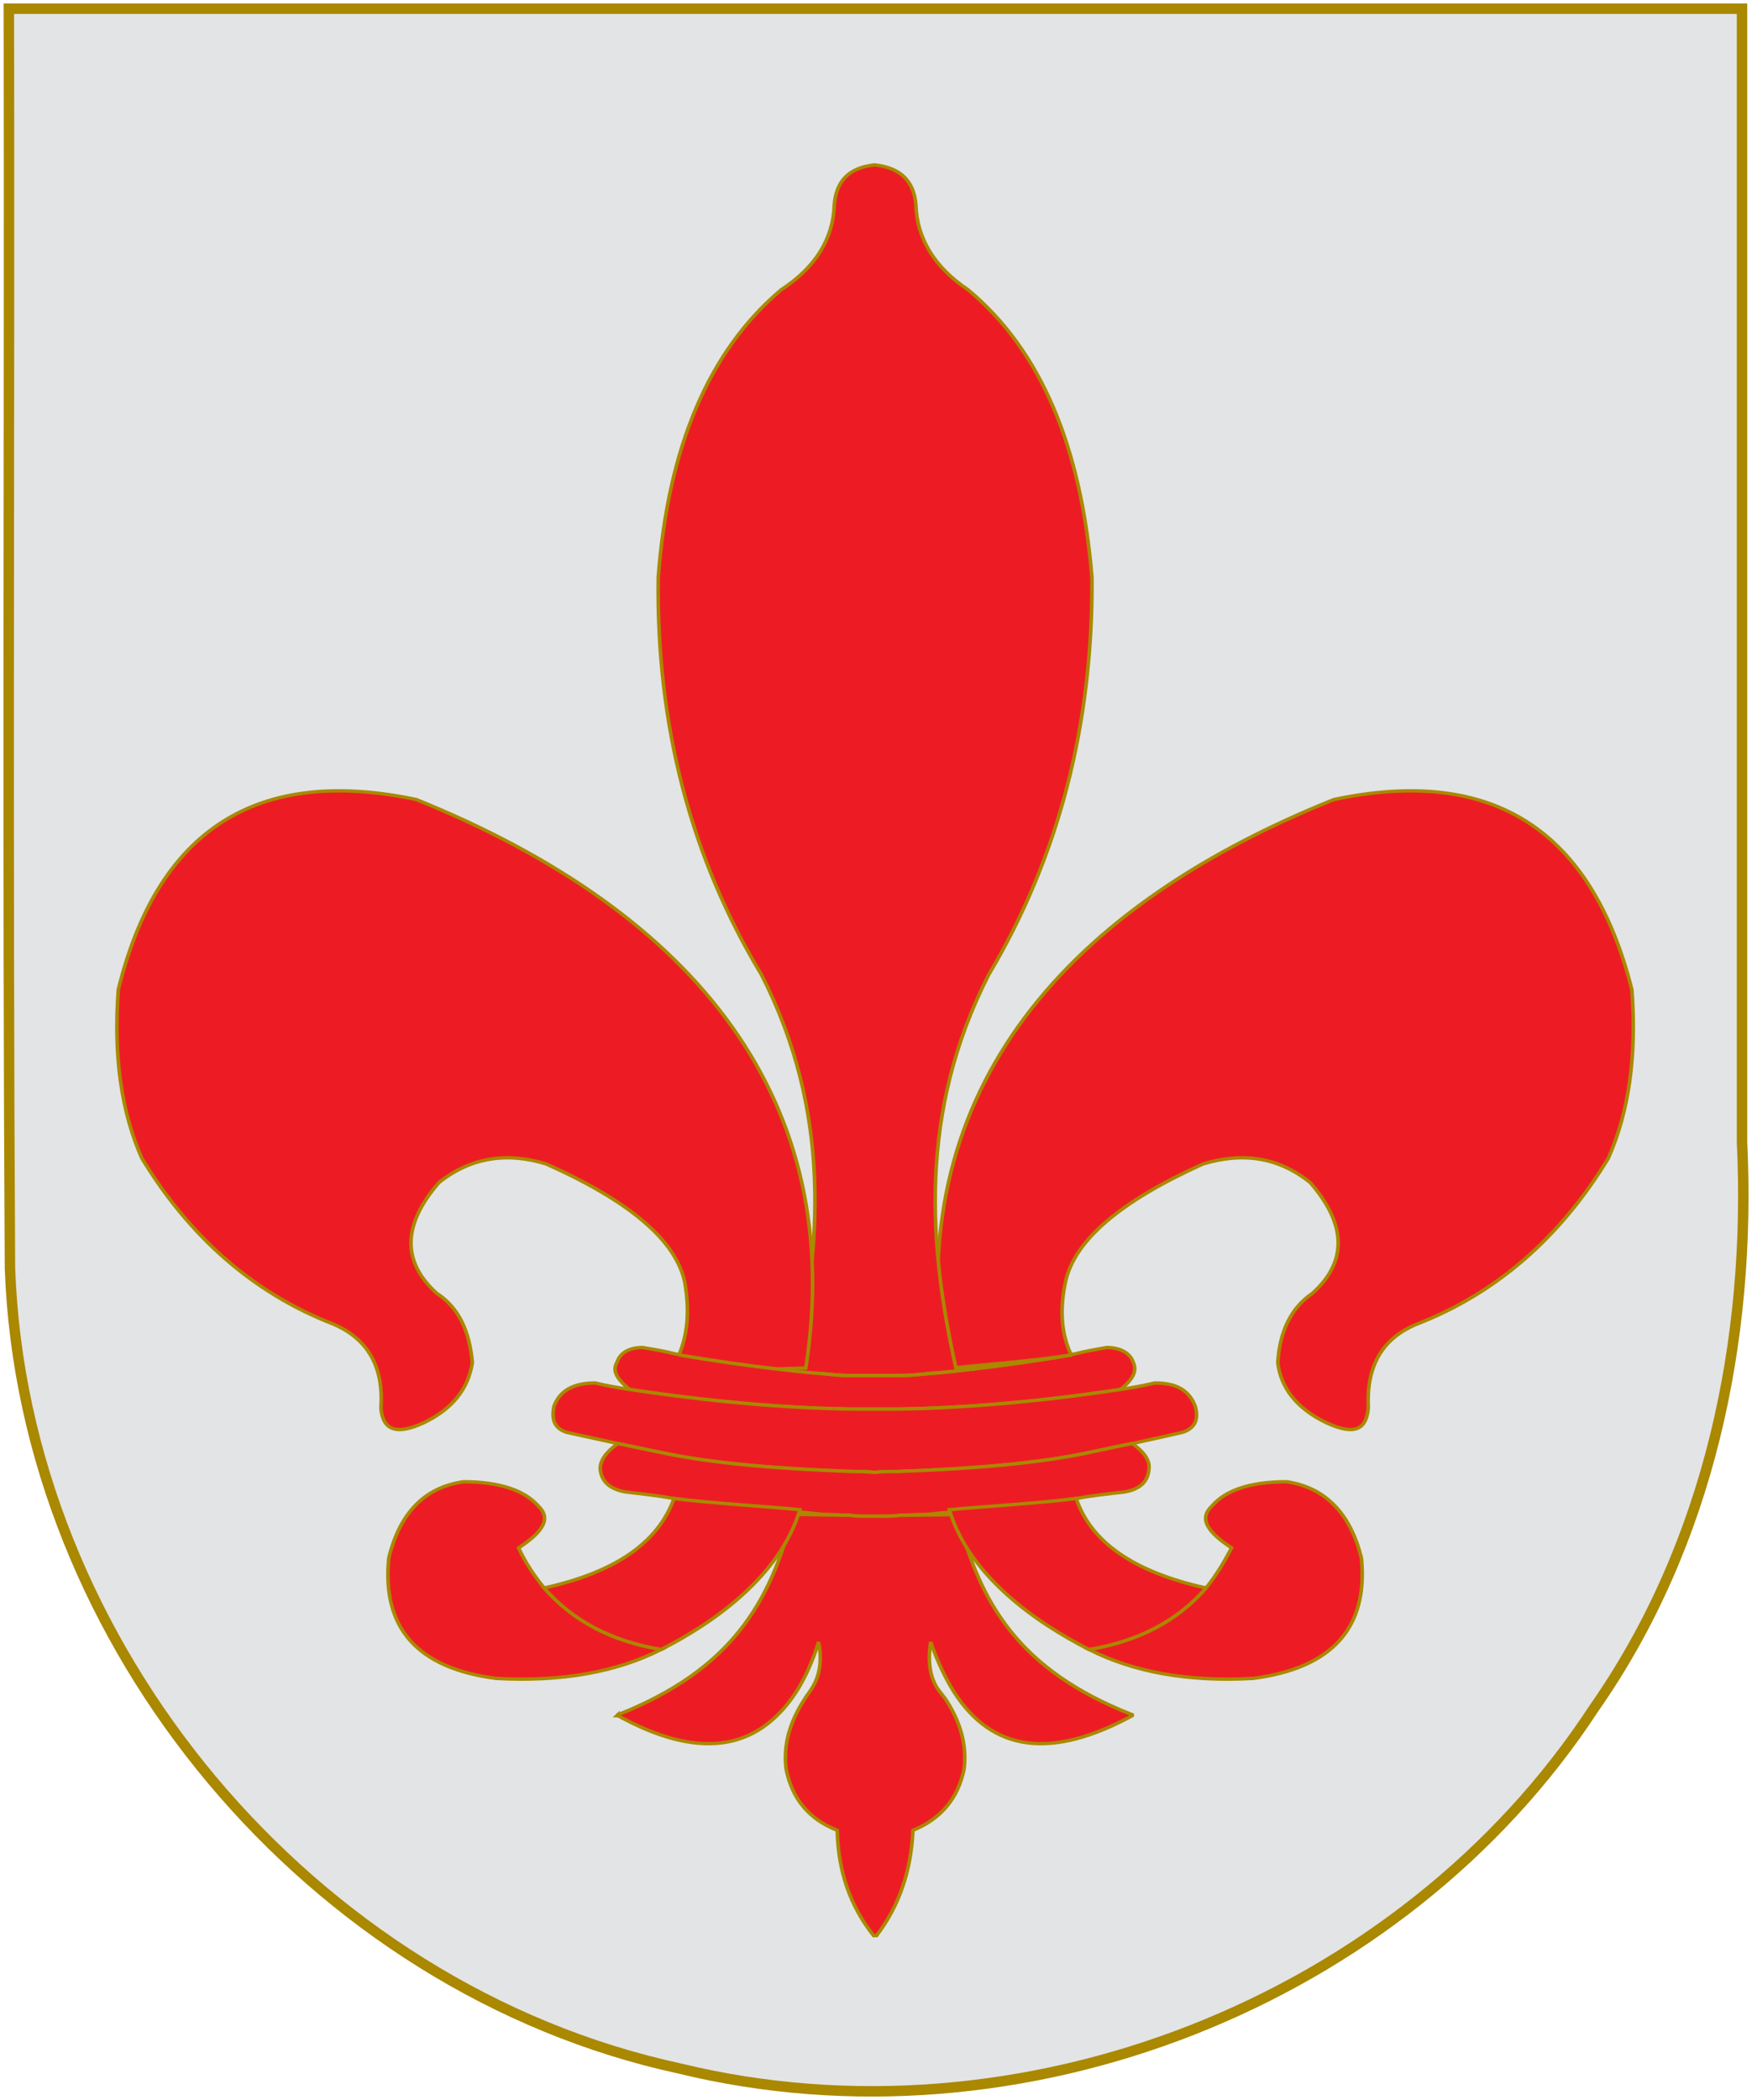 <?xml version="1.0" encoding="UTF-8" standalone="no"?>
<!-- Created with Inkscape (http://www.inkscape.org/) -->
<svg
   xmlns:svg="http://www.w3.org/2000/svg"
   xmlns="http://www.w3.org/2000/svg"
   version="1.0"
   width="504"
   height="604"
   id="svg3194">
  <defs
     id="defs3196" />
  <g
     transform="translate(-72.44,-296.36)"
     id="layer1"
     style="display:inline" />
  <path
     d="M 2.551,2.5 C 2.756,123.245 2.14,244.003 2.864,364.739 C 6.71,473.096 89.651,572.065 195.563,594.949 C 293.546,618.819 403.236,575.922 458.541,491.328 C 491.663,444.017 503.861,385.467 501.13,328.475 C 501.13,219.817 501.13,111.158 501.13,2.5 C 334.937,2.5 168.744,2.5 2.551,2.5 z"
     id="path4560"
     style="fill:none;fill-opacity:1;fill-rule:evenodd;stroke:#aa8800;stroke-width:1;stroke-linecap:butt;stroke-linejoin:miter;marker:none;marker-start:none;marker-mid:none;marker-end:none;stroke-miterlimit:4;stroke-dasharray:none;stroke-dashoffset:0;stroke-opacity:1;visibility:visible;display:inline;overflow:visible;enable-background:accumulate" />
  <path
     d="M 2.551,2.5 C 2.756,123.245 2.14,244.003 2.864,364.739 C 6.71,473.096 89.651,572.065 195.563,594.949 C 293.546,618.819 403.236,575.922 458.541,491.328 C 491.663,444.017 503.861,385.467 501.13,328.475 C 501.13,219.817 501.13,111.158 501.13,2.5 C 334.937,2.5 168.744,2.5 2.551,2.5 z"
     id="path4172"
     style="fill:#e3e4e5;fill-opacity:1;fill-rule:evenodd;stroke:none;stroke-width:1;stroke-linecap:butt;stroke-linejoin:miter;marker:none;marker-start:none;marker-mid:none;marker-end:none;stroke-miterlimit:4;stroke-dasharray:none;stroke-dashoffset:0;stroke-opacity:1;visibility:visible;display:inline;overflow:visible;enable-background:accumulate" />
  <g
     transform="translate(-16.011,-373)"
     id="layer5" />
  <g
     transform="translate(-15.011,-372)"
     id="layer6"
     style="stroke:#aa8800;stroke-width:3">
    <path
       d="M 17.563,374.5 C 17.767,495.245 17.152,616.003 17.875,736.739 C 21.722,845.096 104.662,944.065 210.575,966.949 C 308.558,990.819 418.247,947.922 473.552,863.328 C 506.674,816.017 518.872,757.467 516.141,700.475 C 516.141,591.817 516.141,483.158 516.141,374.5 C 349.948,374.5 183.756,374.5 17.563,374.5 z"
       id="path4511"
       style="fill:none;fill-opacity:1;fill-rule:evenodd;stroke:#aa8800;stroke-width:3;stroke-linecap:butt;stroke-linejoin:miter;marker:none;marker-start:none;marker-mid:none;marker-end:none;stroke-miterlimit:4;stroke-dasharray:none;stroke-dashoffset:0;stroke-opacity:1;visibility:visible;display:inline;overflow:visible;enable-background:accumulate" />
  </g>
  <g
     transform="matrix(4.248,0,0,4.248,32.852,46.383)"
     id="g2747"
     style="fill:#ed1c24;stroke:#aa8800;stroke-width:0.235;stroke-miterlimit:4;stroke-dasharray:none;stroke-opacity:1">
    <g
       transform="translate(-346.33,-512.972)"
       id="layer3"
       style="fill:#ed1c24;stroke:#aa8800;stroke-width:0.235;stroke-miterlimit:4;stroke-dasharray:none;stroke-opacity:1;display:inline" />
    <g
       transform="translate(-346.33,-512.972)"
       id="g2750"
       style="fill:#ed1c24;stroke:#aa8800;stroke-width:0.235;stroke-miterlimit:4;stroke-dasharray:none;stroke-opacity:1;display:inline" />
    <g
       transform="translate(-289.901,-589.612)"
       id="layer4"
       style="fill:#ed1c24;stroke:#aa8800;stroke-width:0.235;stroke-miterlimit:4;stroke-dasharray:none;stroke-opacity:1;display:inline" />
    <g
       transform="translate(-289.901,-589.612)"
       id="g2753"
       style="fill:#ed1c24;stroke:#aa8800;stroke-width:0.235;stroke-miterlimit:4;stroke-dasharray:none;stroke-opacity:1;display:inline" />
    <g
       transform="translate(-289.901,-589.612)"
       id="layer2"
       style="fill:#ed1c24;stroke:#aa8800;stroke-width:0.235;stroke-miterlimit:4;stroke-dasharray:none;stroke-opacity:1" />
    <g
       transform="translate(-289.901,-589.612)"
       id="g2756"
       style="fill:#ed1c24;stroke:#aa8800;stroke-width:0.235;stroke-miterlimit:4;stroke-dasharray:none;stroke-opacity:1;display:inline">
      <g
         transform="matrix(0.666,0,0,0.631,8.661,479.936)"
         id="g9081"
         style="fill:#ed1c24;fill-opacity:1;stroke:#aa8800;stroke-width:0.363;stroke-miterlimit:4;stroke-dasharray:none;stroke-opacity:1;display:inline">
        <path
           d="M 554.7,298.6 C 562.8,295.3 569.3,289.3 574.2,280.8 C 576.3,275.8 577.099,269.8 576.599,262.7 C 572.499,245.5 562.4,238.7 546.299,242.3 C 517.699,254.4 502.497,274.8 506.697,303.4 C 509.897,303 516.199,302.5 519.598,301.9 C 518.598,299.7 518.399,297.1 518.998,294.1 C 519.898,289.6 524.598,285.4 532.998,281.4 C 537.098,280.1 540.698,280.7 543.898,283.4 C 547.597,287.9 547.698,291.9 544.097,295.3 C 541.997,296.8 540.797,299.3 540.597,302.7 C 540.898,305.5 542.597,307.7 545.597,309.2 C 548.297,310.5 549.597,310 549.797,307.6 C 549.6,303.2 551.1,300.2 554.7,298.6 z"
           id="path9083"
           style="fill:#ed1c24;fill-opacity:1;stroke:#aa8800;stroke-width:0.363;stroke-miterlimit:4;stroke-dasharray:none;stroke-opacity:1" />
        <path
           d="M 509.1,187.6 C 505.701,185.2 503.901,182.1 503.8,178.5 C 503.6,175.9 502.2,174.5 499.6,174.2 C 497,174.5 495.7,175.9 495.5,178.5 C 495.4,182.1 493.6,185.2 490.1,187.6 C 482.8,194.1 478.6,204.4 477.6,218.5 C 477.4,234.3 480.9,248.5 488.1,261.1 C 495.2,275.8 494.298,290.1 491.298,303.9 C 492.197,304 496.1,304.1 496.9,304.1 C 497,304.1 497.1,304.1 497.1,304.1 L 502.1,304.1 C 502.201,304.1 502.3,304.1 502.3,304.1 C 503.2,304.1 507.103,304 508.002,303.9 C 505.002,290.1 504.1,275.8 511.2,261.1 C 518.3,248.5 521.8,234.3 521.7,218.5 C 520.6,204.4 516.5,194.1 509.1,187.6 z"
           id="path9085"
           style="fill:#ed1c24;fill-opacity:1;stroke:#aa8800;stroke-width:0.363;stroke-miterlimit:4;stroke-dasharray:none;stroke-opacity:1" />
        <path
           d="M 455.1,295.3 C 451.5,291.9 451.6,287.9 455.3,283.4 C 458.5,280.7 462.2,280.1 466.2,281.4 C 474.7,285.4 479.4,289.6 480.3,294.1 C 480.8,297.1 480.6,299.7 479.7,301.9 C 483.1,302.5 486.3,303 489.6,303.4 L 492.603,303.3 C 496.803,274.8 481.6,254.5 453,242.3 C 436.8,238.7 426.7,245.5 422.7,262.7 C 422.2,269.8 423,275.8 425.1,280.8 C 430,289.3 436.5,295.3 444.6,298.6 C 448.1,300.2 449.7,303.2 449.4,307.6 C 449.6,310 451,310.5 453.7,309.2 C 456.7,307.7 458.3,305.5 458.7,302.7 C 458.4,299.3 457.3,296.8 455.1,295.3 z"
           id="path9087"
           style="fill:#ed1c24;fill-opacity:1;stroke:#aa8800;stroke-width:0.363;stroke-miterlimit:4;stroke-dasharray:none;stroke-opacity:1" />
        <path
           d="M 450.2,323.7 C 449.5,331.2 453.1,335.5 461.1,336.6 C 467.8,337 473.4,335.9 477.9,333.5 C 472.8,332.6 468.9,330.4 466,326.9 C 465,325.6 464.1,324.2 463.4,322.6 C 466,320.8 466.7,319.4 465.4,318.1 C 464,316.4 461.4,315.5 457.8,315.5 C 453.8,316.1 451.3,318.9 450.2,323.7 z"
           id="path9089"
           style="fill:#ed1c24;fill-opacity:1;stroke:#aa8800;stroke-width:0.363;stroke-miterlimit:4;stroke-dasharray:none;stroke-opacity:1" />
        <path
           d="M 509.7,303.4 C 508.099,303.6 506.5,303.8 505,303.9 C 504.1,304 503.2,304.1 502.3,304.1 C 502.3,304.1 502.2,304.1 502.1,304.1 L 497.1,304.1 C 497.1,304.1 497,304.1 496.9,304.1 C 496.1,304.1 495.2,304 494.3,303.9 C 492.8,303.8 491.2,303.6 489.6,303.4 C 486.3,303 483.1,302.5 479.7,301.9 C 479.7,301.9 479.7,301.9 479.7,302 L 479.7,301.9 C 479.7,301.9 479.6,301.8 479.4,301.8 C 478.3,301.5 477.2,301.3 476,301.1 C 474.6,301.1 473.7,301.7 473.4,302.7 C 472.9,303.6 473.4,304.5 474.7,305.6 C 482.9,306.9 490.4,307.6 497.3,307.7 C 497.8,307.7 498.4,307.7 499,307.7 L 500.2,307.7 C 500.8,307.7 501.4,307.7 502,307.7 C 508.8,307.6 516.4,306.9 524.6,305.6 C 525.901,304.5 526.3,303.6 525.901,302.7 C 525.6,301.7 524.6,301.1 523.201,301.1 C 522.1,301.3 521.001,301.5 519.901,301.8 C 519.6,301.8 519.6,301.9 519.6,301.9 L 519.6,302 C 519.6,301.9 519.6,301.9 519.6,301.9 C 516.2,302.5 512.9,303 509.7,303.4 z"
           id="path9091"
           style="fill:#ed1c24;fill-opacity:1;stroke:#aa8800;stroke-width:0.363;stroke-miterlimit:4;stroke-dasharray:none;stroke-opacity:1" />
        <path
           d="M 532.2,307.4 C 531.599,305.7 530.3,304.9 528.099,304.9 C 526.9,305.2 525.799,305.4 524.599,305.6 C 516.4,306.9 508.799,307.6 501.999,307.7 C 501.399,307.7 500.799,307.7 500.199,307.7 L 499,307.7 C 498.4,307.7 497.8,307.7 497.3,307.7 C 490.4,307.6 482.9,306.9 474.7,305.6 C 473.5,305.4 472.3,305.2 471.2,304.9 C 469,304.9 467.6,305.7 467,307.4 C 466.7,308.9 467.1,309.8 468.3,310.2 C 469.1,310.4 470.9,310.8 473.5,311.4 C 474.9,311.7 476.6,312.1 478.5,312.5 C 483.2,313.5 489.4,314.1 497.3,314.4 C 498,314.4 498.8,314.4 499.6,314.5 C 500.4,314.4 501.2,314.4 502,314.4 C 509.9,314.1 516.1,313.5 520.8,312.5 C 522.6,312.1 524.3,311.7 525.8,311.4 C 528.401,310.8 530.1,310.4 530.901,310.2 C 532.1,309.8 532.6,308.9 532.2,307.4 z"
           id="path9093"
           style="fill:#ed1c24;fill-opacity:1;stroke:#aa8800;stroke-width:0.363;stroke-miterlimit:4;stroke-dasharray:none;stroke-opacity:1" />
        <path
           d="M 498.9,319.2 L 500.4,319.2 C 501,319.2 501.5,319.2 502.2,319.1 C 503,319.1 503.9,319 504.9,319 L 505,319 C 506.5,318.8 508.3,318.7 510.2,318.5 C 513.099,318.2 516.4,317.8 520.099,317.3 C 521.599,317 523.299,316.8 524.999,316.6 C 526.599,316.3 527.399,315.5 527.499,314.1 C 527.599,313.2 526.999,312.3 525.799,311.4 C 524.299,311.7 522.599,312.1 520.799,312.5 C 516.099,313.5 509.9,314.1 501.999,314.4 C 501.199,314.4 500.399,314.4 499.599,314.5 C 498.799,314.4 497.999,314.4 497.299,314.4 C 489.399,314.1 483.199,313.5 478.499,312.5 C 476.599,312.1 474.899,311.7 473.499,311.4 C 472.299,312.3 471.699,313.2 471.699,314.1 C 471.799,315.5 472.699,316.3 474.299,316.6 C 475.999,316.8 477.599,317 479.199,317.3 C 482.899,317.8 486.199,318.2 488.999,318.5 C 490.999,318.7 492.799,318.8 494.299,319 C 495.299,319 496.299,319.1 497.099,319.1 C 497.7,319.2 498.3,319.2 498.9,319.2 z"
           id="path9095"
           style="fill:#ed1c24;fill-opacity:1;stroke:#aa8800;stroke-width:0.363;stroke-miterlimit:4;stroke-dasharray:none;stroke-opacity:1" />
        <path
           d="M 500.4,319.2 L 498.9,319.2 C 498.3,319.2 497.7,319.2 497.1,319.1 C 496.3,319.1 492.298,319 491.298,319 C 488.998,328.5 485,335.7 473.5,340.5 L 473.5,340.6 C 481.6,345.3 487.6,344.5 491.6,338.1 C 492.5,336.6 493.3,334.8 493.9,332.7 C 494.3,334.7 494,336.4 493.2,337.7 C 493,338.1 492.7,338.4 492.5,338.8 C 491,341.2 490.3,343.7 490.6,346.3 C 491.2,349.5 492.9,351.7 495.8,352.9 C 495.9,357.3 497.1,361 499.5,364.2 L 499.8,364.2 C 502.1,361 503.3,357.3 503.5,352.9 C 506.3,351.7 508.1,349.5 508.7,346.3 C 509,343.7 508.3,341.2 506.8,338.8 C 506.5,338.4 506.3,338.1 506,337.7 C 505.2,336.4 505,334.7 505.3,332.7 C 506,334.8 506.8,336.6 507.7,338.1 C 511.599,344.5 517.599,345.3 525.8,340.6 L 525.8,340.5 C 514.2,335.7 510.303,328.5 508.002,319 C 513.663,318.969 504.639,319.058 502.2,319.1 C 501.5,319.2 501,319.2 500.4,319.2 z"
           id="path9097"
           style="fill:#ed1c24;fill-opacity:1;stroke:#aa8800;stroke-width:0.363;stroke-miterlimit:4;stroke-dasharray:none;stroke-opacity:1" />
        <path
           d="M 466,326.9 C 468.9,330.4 472.8,332.6 477.9,333.5 C 483.3,330.6 490.002,325.6 492.002,318.5 C 489.202,318.2 482.9,317.8 479.2,317.3 C 477.6,322 473.3,325.2 466,326.9 z"
           id="path9099"
           style="fill:#ed1c24;fill-opacity:1;stroke:#aa8800;stroke-width:0.363;stroke-miterlimit:4;stroke-dasharray:none;stroke-opacity:1" />
        <path
           d="M 473.5,340.5 L 473.4,340.6 C 473.5,340.6 473.5,340.6 473.5,340.6 L 473.5,340.5 z"
           id="path9101"
           style="fill:#ed1c24;fill-opacity:1;stroke:#aa8800;stroke-width:0.363;stroke-miterlimit:4;stroke-dasharray:none;stroke-opacity:1" />
        <path
           d="M 541.5,315.5 C 537.8,315.5 535.3,316.4 533.9,318.1 C 532.599,319.4 533.299,320.8 535.9,322.6 C 535.099,324.2 534.299,325.6 533.299,326.9 C 530.4,330.4 526.499,332.6 521.4,333.5 C 525.9,335.9 531.4,337 538.099,336.6 C 546.099,335.5 549.799,331.2 549.099,323.7 C 548,318.9 545.4,316.1 541.5,315.5 z"
           id="path9103"
           style="fill:#ed1c24;fill-opacity:1;stroke:#aa8800;stroke-width:0.363;stroke-miterlimit:4;stroke-dasharray:none;stroke-opacity:1" />
        <path
           d="M 520.1,317.3 C 516.401,317.8 510.098,318.2 507.199,318.5 C 509.199,325.6 516.001,330.6 521.401,333.5 C 526.501,332.6 530.401,330.4 533.3,326.9 C 526,325.2 521.6,322 520.1,317.3 z"
           id="path9105"
           style="fill:#ed1c24;fill-opacity:1;stroke:#aa8800;stroke-width:0.363;stroke-miterlimit:4;stroke-dasharray:none;stroke-opacity:1" />
        <path
           d="M 509.7,303.4 C 508.099,303.6 506.5,303.8 505,303.9"
           id="path9115"
           style="fill:#ed1c24;fill-opacity:1;stroke:#aa8800;stroke-width:0.363;stroke-linecap:round;stroke-linejoin:round;stroke-miterlimit:4;stroke-dasharray:none;stroke-opacity:1" />
        <path
           d="M 509.7,303.4 C 512.9,303 516.2,302.5 519.599,301.9"
           id="path9119"
           style="fill:#ed1c24;fill-opacity:1;stroke:#aa8800;stroke-width:0.363;stroke-linecap:round;stroke-linejoin:round;stroke-miterlimit:4;stroke-dasharray:none;stroke-opacity:1" />
        <path
           d="M 505,303.9 C 504.1,304 503.2,304.1 502.3,304.1 C 502.3,304.1 502.2,304.1 502.1,304.1 L 497.1,304.1 C 497.1,304.1 497,304.1 496.9,304.1 C 496.1,304.1 495.2,304 494.3,303.9"
           id="path9127"
           style="fill:#ed1c24;fill-opacity:1;stroke:#aa8800;stroke-width:0.363;stroke-linecap:round;stroke-linejoin:round;stroke-miterlimit:4;stroke-dasharray:none;stroke-opacity:1" />
      </g>
    </g>
  </g>
</svg>
